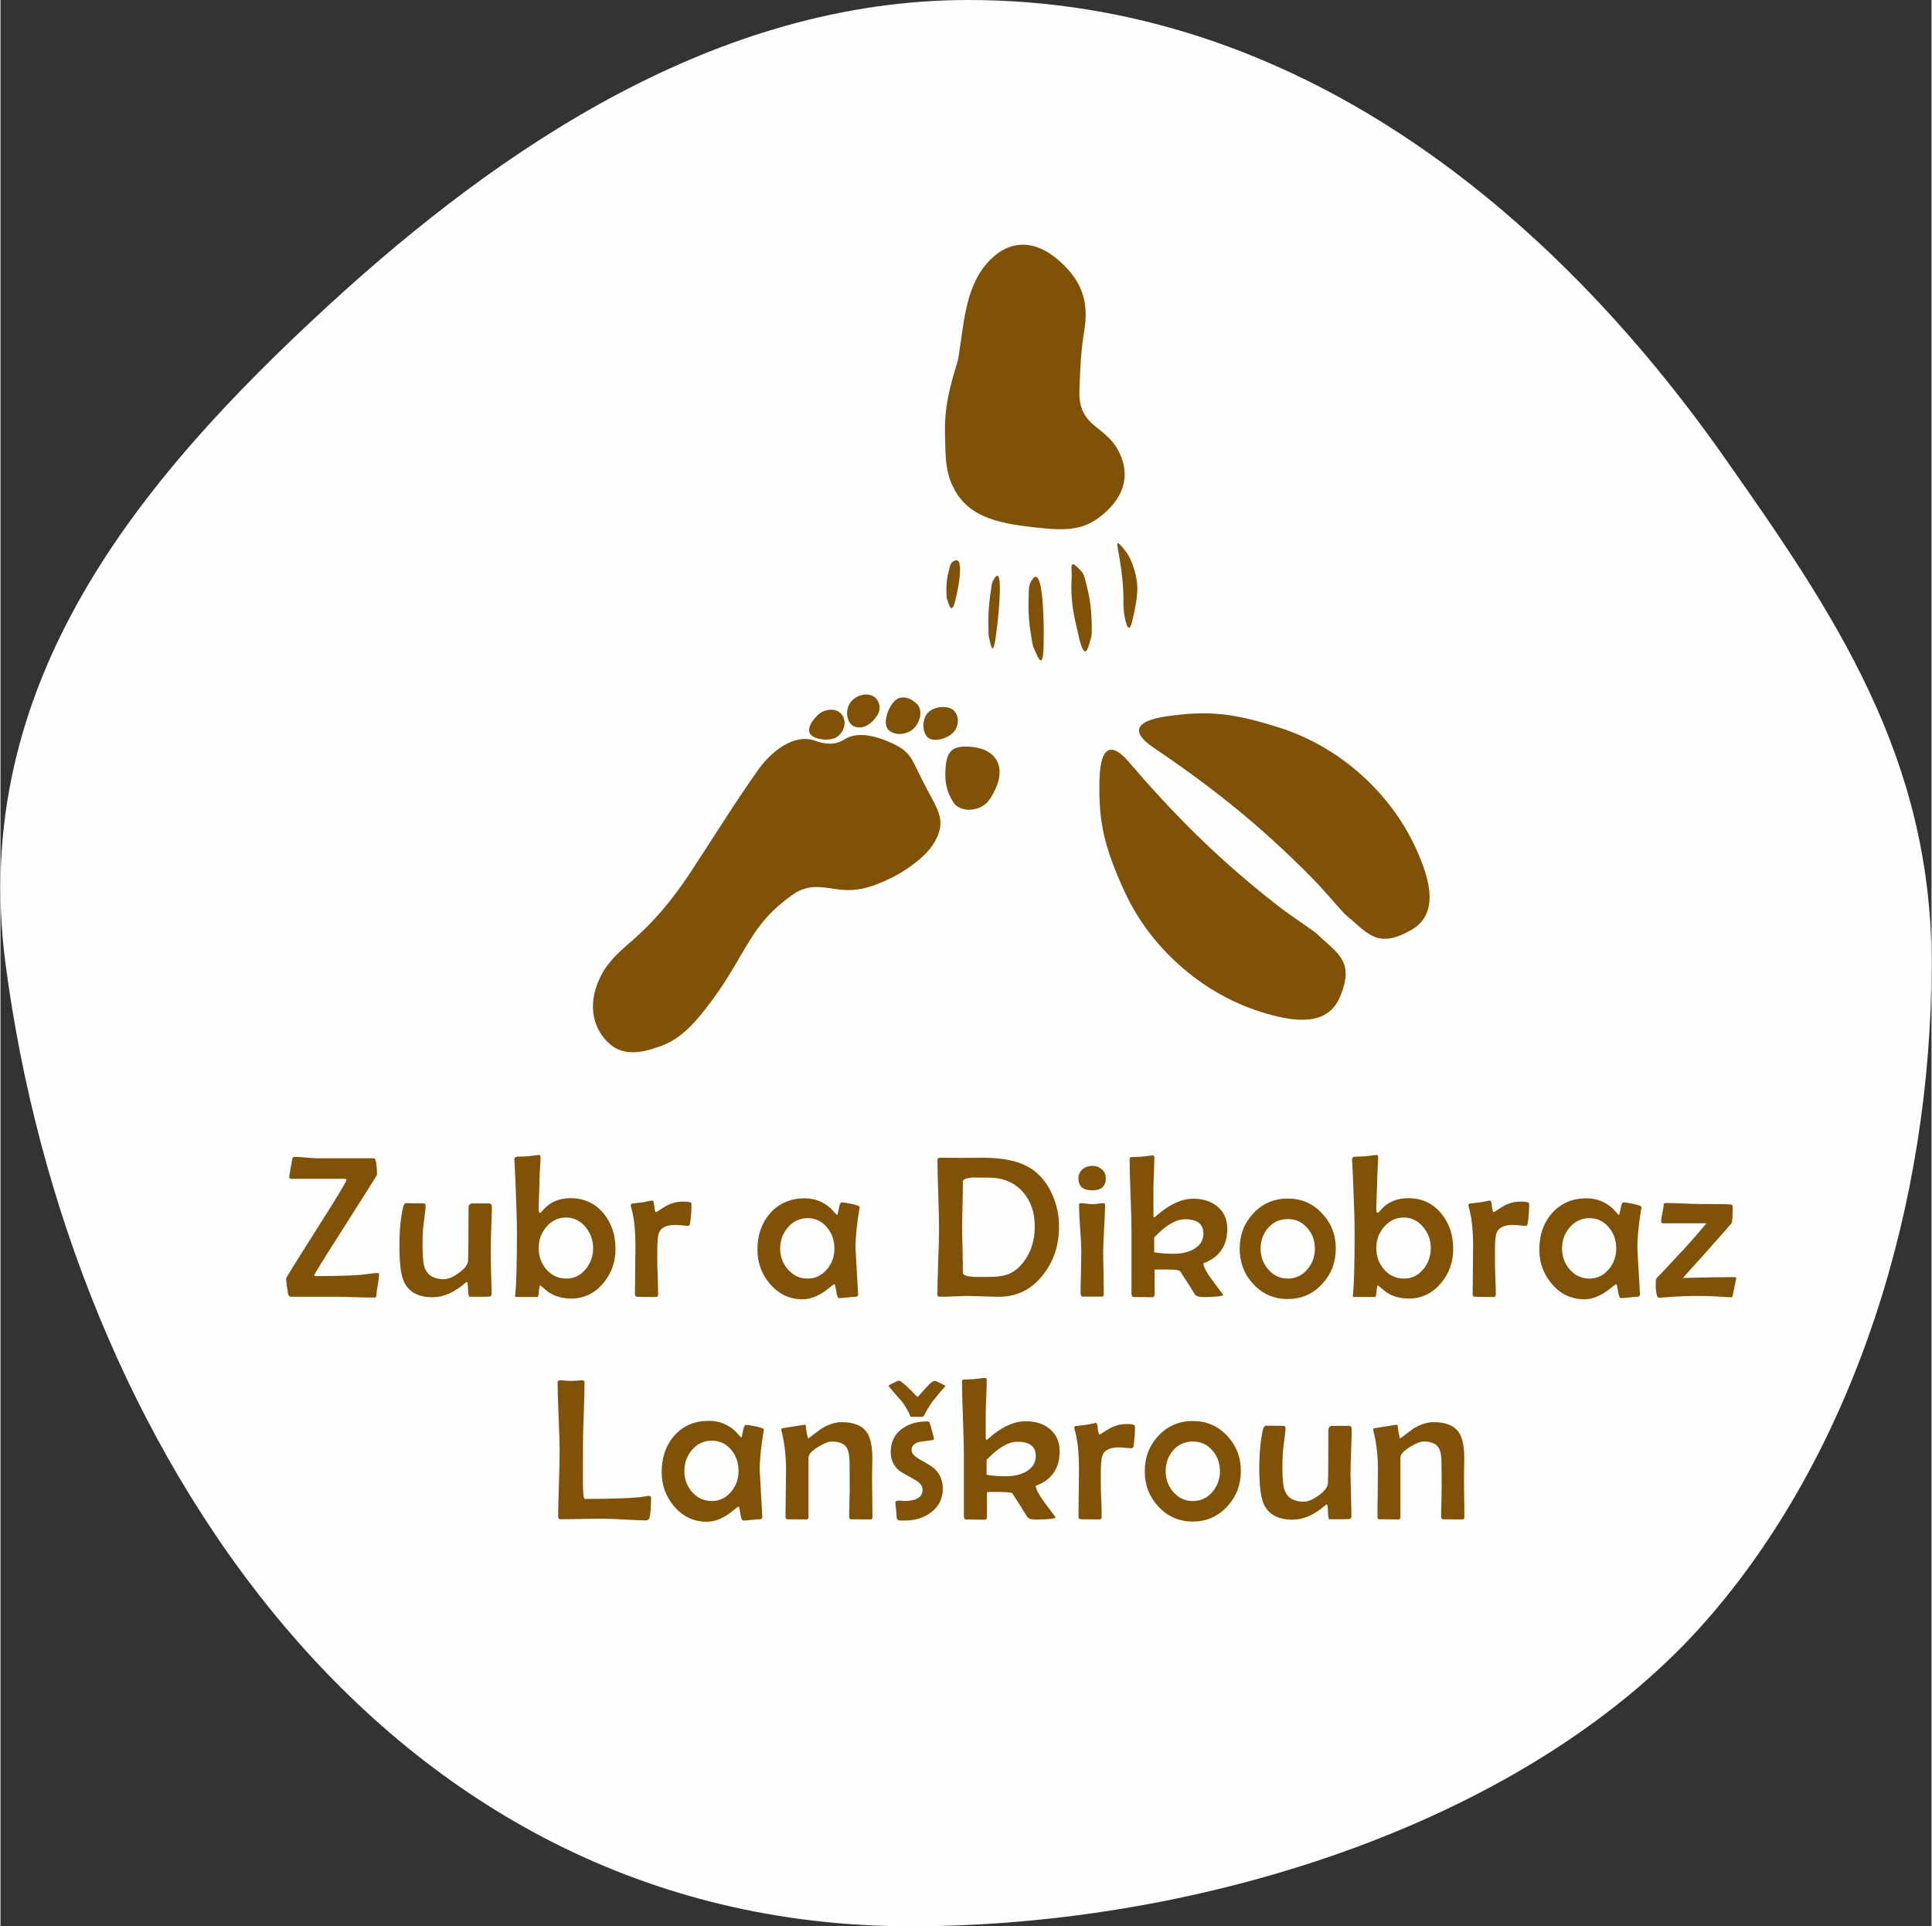 <svg xmlns="http://www.w3.org/2000/svg" xml:space="preserve" width="656" height="654" style="shape-rendering:geometricPrecision;text-rendering:geometricPrecision;image-rendering:optimizeQuality;fill-rule:evenodd;clip-rule:evenodd" viewBox="0 0 820556 818462"><rect x="0" y="0" width="820556" height="818462" fill="#333333" stroke="none"/><defs><style>.fil1{fill:#805207}.fil2{fill:#805207;fill-rule:nonzero}</style></defs><g id="Vrstva_x0020_1"><path d="M820556 409158c0 102067-32348 205907-94091 277546-74889 87002-215509 131758-339585 131758-225850 0-358198-206352-384785-409305-15363-118317 56129-204874 137665-279763C212582 62630 304752 0 411252 0c138698 0 247708 89366 321711 194978 46677 66322 87593 126883 87593 214180z" style="fill:#fefefe;fill-rule:nonzero"/><g id="_1920124315568"><path d="M444073 224553c-2588-232-5209-531-7829-863-17118-2024-26606-6435-31649-17216-3317-7067-2985-13602-3217-21232-365-12341 1857-20237 5441-32113 2520-13834 2653-29857 12108-40969 8260-9688 20236-12441 33406 961 7265 7398 10185 15592 8194 27468-1460 8692-1792 16853-2056 25678-166 6269 1525 10681 6766 14894 3584 2854 7134 5607 9389 9621 4578 8061 4943 17814-5043 26838-7365 6634-13666 7961-25510 6933zM477180 257130c133-7265-596-13634-1791-20701-896-5307-2024-8327 2720-2223 996 1294 1792 2755 2588 4777 3185 7962 2754 13104 1095 21066-233 1095-498 2223-764 3417-2023 9090-3882-3417-3848-6336zM457376 266817c-1957-7796-2620-14099-2223-20701 298-5408-1460-9455 4213-3317 1195 1294 1526 3416 2090 5573 1925 7498 2322 12507 2256 20933-33 1094-763 3086-1061 4279-2389 9057-4545-3882-5275-6767zM443310 270266c67-3084 0-34169-5673-22658-730 1528-664 3616-730 5807-298 7596 232 12506 1725 20567 200 1062 1127 2819 1593 3916 3449 8193 2985-4713 3084-7632h1zM406220 252984c466-1693 4114-18943-1824-14100-762 631-962 1824-1260 3019-1161 4147-1328 6999-1095 11877 33 629 597 1857 829 2586 1759 5507 2953-1791 3352-3382h-2zM423438 266650c365-2687 3417-29524-1625-19969-663 1227-796 3051-1062 4942-961 6569-1094 10815-895 17881 33 962 498 2522 696 3516 1560 7299 2521-3881 2886-6370zM479370 323644c18909 22027 37354 40771 62500 60476 6137 4810 10782 7630 17085 12274 9488 8992 16554 11977 10284 27071-5110 12341-18611 11346-34237 6303-24879-8029-46542-27202-57489-51253-8825-19375-10915-29758-10516-46976 331-15823 5805-15559 12373-7895zM489720 317474c24019 16254 44752 32410 67211 55169 5474 5539 8825 9819 14132 15557 10020 8394 13834 15096 28099 7134 11678-6503 9157-19806 2356-34767-10849-23787-32378-43093-57524-51221-20270-6535-30820-7431-47870-5075-15692 2123-14763 7563-6404 13203zM346010 314686c4345 1528 8427 2124 12640-530 4809-3019 11610-2322 20336 1691 7331 3352 8127 6337 11544 13237 1360 2788 2786 5541 4247 8261 3947 7365 6999 12075 2155 20435-1957 3350-4910 6303-8458 8990-3916 3051-8095 5507-12508 7464-7298 3251-13103 4744-20932 3549-6636-994-12175-2088-18446 2389-13070 9290-16819 16986-24946 30753-2853 4810-5872 9520-9323 14165-5904 7929-12241 15790-21031 19108-7797 2953-16620 5209-23189-1360-8625-8591-7597-20302-2056-29889 3118-5408 8525-9953 12439-13336 9322-8127 16952-17218 24351-28397 9786-14795 19008-29923 29359-44420 5275-7365 14862-15260 23819-12110h-1zM413188 317407c10018 1095 14033 8460 9554 17948-2156 4544-4214 7662-9356 8525-2620 465-5174 33-7563-1758-2852-3649-4445-8029-4346-13304 200-9222 2123-12505 11711-11411zM405126 301915c-2288-2288-8227-1924-10914 796-2721 2721-2588 8228-298 10516 2322 2289 8160 830 10847-1891 2687-2719 2687-7099 365-9421zM389401 299062c2621 2621 1560 7531-1260 10383-2820 2820-8161 3318-10782 698-2620-2588-332-9389 2489-12209 2819-2853 6900-1494 9553 1128zM372449 297271c2125 3118 1129 6137-1957 9255-3118 3119-7033 3218-9056 1228-1990-1991-2655-7033 465-10151 3084-3118 8458-3451 10548-332z" class="fil1"/><path d="M357620 303739c2124 3118 897 7166-1990 9256-2886 2090-9089 1360-11080-629-2024-1992-597-5176 2488-8329 3085-3118 8459-3416 10582-298z" class="fil1"/><path d="M160866 541366c0 962-167 2488-532 4511-364 1990-564 3516-564 4546 0 596-331 895-994 895-1693 0-4214-34-7531-133-3317-133-5839-198-7530-198h-20005c-797 0-1260-266-1393-830-597-3153-930-5475-930-7033 0-298 4280-7166 12840-20635 8559-13434 12804-20501 12804-21164 0-333-331-466-1028-466h-22459c-564 0-863-298-863-828 0-232 234-1526 631-3848 398-2323 663-3683 764-4082 99-363 430-563 994-563 1095 0 2721 99 4878 299 2122 198 3747 298 4809 298h23654c530 0 829 232 962 730 397 1691 629 3781 629 6270 0 166-4445 7231-13336 21198-8923 13966-13368 21132-13402 21563 133 200 431 299 796 299 8161 0 14398-166 18711-498 565-66 1857-232 3814-464 1593-232 2854-332 3749-332 365 0 531 133 531 465h1zm47936-28564c0 2024-99 5142-266 9290-166 4114-232 7232-232 9321 0 2058 34 5109 165 9189 133 4114 200 7166 200 9224 0 563-266 927-796 1094-232 67-3085 67-8559 67-333 0-532-1030-631-3152-66-2091-232-3153-464-3153-133 0-365 133-630 365-4711 4082-9321 6138-13901 6138-6236 0-10316-2256-12306-6767-1261-2754-1858-7763-1858-14995 0-6502 498-12042 1560-16554 232-1095 695-1659 1393-1659 796 0 2023 34 3648 66 1659 0 2854 34 3683 34 564 0 830 299 830 929 0 1095-167 2919-532 5473-397 2721-597 4644-629 5773-100 1691-133 3550-133 5573 0 4909 332 8194 1028 9886 1228 3051 3915 4577 8063 4577 1790 0 3848-895 6269-2620 2554-1824 3882-3582 3981-5275 133-2123 199-9520 199-22260 0-1360 564-2056 1725-2056h6967c796 0 1227 498 1227 1492h-1zm52548 17849c0 5573-1725 10417-5176 14529-3682 4380-8260 6569-13733 6569-3650 0-6867-929-9655-2786-1127-929-2255-1858-3382-2820-300 99-498 962-599 2554-99 1593-330 2389-695 2389h-8891c-333 0-531-200-531-530 0 0 33-234 99-764 432-4511 664-13104 664-25809 0-5176-232-12806-664-22890-266-6370-431-9190-431-8426 0-697 365-1129 1095-1195 1028-33 2521-99 4511-166 399-34 1195-132 2422-298 996-199 1825-266 2421-266 466 0 698 333 698 962 0 963-101 2422-200 4412-165 1957-232 3417-232 4412 0 1460-66 3650-199 6602-133 2920-166 5109-166 6569 0 1062 166 1626 597 1626 167 0 399-167 631-465 3052-3848 7166-5773 12241-5773 5806 0 10516 2157 14132 6503 3350 4113 5043 9123 5043 15061zm-9521-365c0-3350-1063-6303-3151-8857-2257-2721-5011-4114-8327-4114-3352 0-6172 1360-8427 4013-2157 2522-3218 5507-3218 8958 0 3483 1061 6468 3218 9022 2255 2622 5109 3949 8526 3949 3318 0 6071-1361 8294-4080 2056-2554 3085-5507 3085-8891zm41799-18843c0 3085-200 5872-629 8426-67 631-365 962-831 962-596 0-1493-67-2687-198-1195-133-2090-167-2720-167-3550 0-5806 963-6801 2987-565 1193-862 3715-862 7530v4644c0 1559 65 3947 198 7166 101 3185 166 5573 166 7164 0 731-299 1129-962 1129-862 0-2189 0-3947-34-1792-33-3086-65-3981-65-630 0-963-332-963-1030 0-2288 34-5705 101-10284 66-4577 99-8027 99-10316 0-6934-630-12540-1924-16753-66-233-66-365-66-498 0-332 165-564 530-729 1028-101 2522-266 4380-498 3018-564 4445-830 4213-830 464 0 730 830 895 2489 133 1659 365 2487 764 2487 66 0 131-32 198-99 1161-729 2322-1461 3450-2190 1260-763 2554-1327 3882-1692 1095-332 2488-497 4213-497 2189 0 3284 298 3284 895v1zm71490 1426c0 100-32 365-133 763-1094 6436-1659 11976-1659 16654 0 264 365 6569 1062 18909l67 597c34 796-365 1195-1127 1195-796 0-1957 99-3485 298-1591 166-2719 266-3483 266-530 0-962-995-1227-2953-299-1957-565-2953-829-2953-133 0-897 565-2256 1659-1659 1327-3185 2355-4645 3052-2190 1127-4445 1691-6634 1691-5475 0-10052-2156-13802-6534-3515-4147-5307-8991-5307-14531 0-6237 1792-11379 5374-15459 3716-4247 8659-6369 14729-6369 4313 0 8062 1493 11247 4478 496 565 1227 1359 2256 2421 66 101 165 133 231 133 166 0 432-862 730-2654 299-1758 697-2653 1161-2653 764 0 2189 232 4280 629 2289 532 3450 963 3450 1361zm-10748 17616c0-3450-1029-6436-3085-8891-2157-2654-4911-4013-8293-4013-3384 0-6170 1326-8427 3981-2156 2520-3252 5507-3252 8923 0 3417 1095 6336 3252 8823 2257 2622 5043 3949 8427 3949 3283 0 6037-1361 8260-4014 2089-2489 3118-5407 3118-8758zm95441-9356c0 7895-2221 14696-6734 20469-4876 6269-11147 9387-18776 9387-1492 0-3683-32-6602-165-2953-99-5142-165-6601-165-1328 0-3318 66-5972 165-2653 133-4644 165-5937 165-731 0-1062-330-1062-1028 0-3085 133-7696 331-13866 266-6204 365-10816 365-13900 0-3251-99-8161-331-14696-232-6569-333-11479-333-14729 0-598 365-863 1095-863 1062 0 2588 0 4644 33 2090 34 3650 34 4678 34 930 0 2421 0 4379-34 1957-33 3450-33 4446-33 9754 0 17018 1825 21796 5507 3416 2621 6103 6170 7961 10649 1791 4180 2653 8526 2653 13070zm-10316 0c0-6071-1725-11014-5176-14829-3616-3981-8392-5937-14430-5937-4976 0-6967-34-6005-100-3284 165-4943 763-4943 1824 0 2156-32 5408-133 9720-99 4313-165 7530-165 9687 0 2156 66 5341 165 9621 101 4279 133 7464 133 9586 0 1095 1692 1693 5076 1859-464 0 1592-34 6137-34 3218 0 5806-331 7730-994 2355-863 4445-2423 6336-4679 3517-4279 5275-9521 5275-15724zm30189-20534c0 3449-1925 5174-5773 5174-3915 0-5872-1725-5872-5174 0-1526 597-2820 1825-3816 1127-961 2455-1427 4047-1427 1558 0 2919 466 4047 1461 1161 994 1724 2256 1724 3782h2zm-300 11445c0 2157-132 5408-397 9786-266 4380-398 7630-398 9820 0 2057 33 5142 132 9222 66 4080 100 7132 100 9156 0 598-232 896-764 896h-8193c-597 0-896-564-896-1725 0-1957 67-4844 166-8758 100-3882 133-6801 133-8792 0-2189-166-5473-498-9853-298-4378-464-7662-464-9852 0-464 299-730 895-730 498 0 1260 66 2322 232 1062 133 1857 199 2389 199 530 0 1326-66 2389-199 1028-166 1824-232 2354-232 498 0 730 266 730 830zm51918 10051c0 7298-3384 12208-10151 14663 0 1427 1393 4048 4213 7763 2819 3781 4214 5640 4214 5640 0 431-1395 697-4214 830-1857 99-3252 131-4181 131-1990 0-3250-431-3747-1260-1328-2223-3385-5507-6237-9820-332-498-3384-730-9123-629l-1659 32v10417c0 863-298 1327-929 1327-895 0-2222-33-3981-67-1758 0-3084-32-3981-32-629 0-929-530-929-1625v-26242c0-3417-131-8525-397-15358-266-6835-398-11943-398-15393 0-498 265-797 797-829 927-34 2322-101 4212-167 398-33 1228-132 2488-298 996-133 1824-232 2422-232 432 0 597 364 597 1028 0 1526-66 3781-199 6768-132 3018-198 5274-198 6801v10881c0 597 99 862 365 862 663-564 1691-1360 3018-2489 4744-3648 9223-5473 13502-5473 4147 0 7563 1095 10184 3218 2886 2322 4313 5507 4313 9554l-1-1zm-10151 1991c0-4014-2621-6037-7797-6037-3880 0-8260 2586-13104 7762v6269c2290 432 5009 631 8261 631 3251 0 6038-597 8328-1858 2885-1526 4312-3782 4312-6767zm56263 6403c0 5872-1924 10881-5772 15028-3949 4313-8825 6436-14630 6436-5838 0-10748-2123-14663-6370-3848-4148-5772-9157-5772-15029 0-5871 1924-10847 5772-14994 3947-4213 8858-6303 14663-6303s10649 2090 14563 6303c3882 4114 5839 9090 5839 14928v1zm-8891 65c0-3416-1062-6335-3184-8758-2190-2554-4943-3814-8327-3814s-6170 1260-8393 3782c-2091 2455-3151 5374-3151 8790 0 3384 1060 6303 3185 8758 2255 2621 5041 3949 8359 3949 3350 0 6137-1328 8327-3949 2122-2455 3184-5374 3184-8758zm58786 101c0 5573-1726 10417-5176 14529-3683 4380-8261 6569-13768 6569-3648 0-6867-929-9620-2786-1127-929-2256-1858-3384-2820-299 99-497 962-630 2554-100 1593-298 2389-663 2389h-8924c-332 0-497-200-497-530 0 0 32-234 99-764 431-4511 663-13104 663-25809 0-5176-232-12806-663-22890-299-6370-432-9190-432-8426 0-697 365-1129 1095-1195 995-33 2521-99 4511-166 399-34 1195-132 2389-298 1029-199 1825-266 2455-266 465 0 663 333 663 962 0 963-66 2422-198 4412-133 1957-199 3417-199 4412 0 1460-67 3650-200 6602-131 2920-198 5109-198 6569 0 1062 198 1626 597 1626 199 0 397-167 631-465 3084-3848 7198-5773 12274-5773 5805 0 10515 2157 14099 6503 3383 4113 5076 9123 5076 15061zm-9522-365c0-3350-1062-6303-3185-8857-2223-2721-5009-4114-8294-4114-3350 0-6170 1360-8426 4013-2157 2522-3251 5507-3251 8958 0 3483 1094 6468 3251 9022 2256 2622 5076 3949 8526 3949 3284 0 6071-1361 8293-4080 2058-2554 3086-5507 3086-8891zm41799-18843c0 3085-232 5872-631 8426-99 631-363 962-861 962-564 0-1461-67-2654-198-1194-133-2123-167-2721-167-3550 0-5805 963-6801 2987-597 1193-861 3715-861 7530v4644c0 1559 32 3947 165 7166 133 3185 200 5573 200 7164 0 731-333 1129-963 1129-896 0-2190 0-3981-34-1758-33-3085-65-3947-65-664 0-964-332-964-1030 0-2288 34-5705 101-10284 66-4577 99-8027 99-10316 0-6934-663-12540-1923-16753-67-233-101-365-101-498 0-332 200-564 564-729 1029-101 2489-266 4380-498 3018-564 4445-830 4213-830 431 0 730 830 863 2489 165 1659 397 2487 762 2487 66 0 133-32 232-99 1128-729 2289-1461 3451-2190 1261-763 2554-1327 3882-1692 1094-332 2487-497 4212-497 2190 0 3284 298 3284 895v1zm47738 1426c0 100-33 365-133 763-1061 6436-1625 11976-1625 16654 0 264 332 6569 1062 18909l32 597c34 796-330 1195-1127 1195-763 0-1924 99-3483 298-1560 166-2721 266-3484 266-531 0-928-995-1228-2953-264-1957-530-2953-796-2953-166 0-928 565-2288 1659-1659 1327-3185 2355-4612 3052-2223 1127-4445 1691-6668 1691-5440 0-10052-2156-13767-6534-3550-4147-5308-8991-5308-14531 0-6237 1758-11379 5342-15459 3747-4247 8658-6369 14729-6369 4312 0 8061 1493 11278 4478 465 565 1227 1359 2223 2421 100 101 165 133 266 133 165 0 397-862 696-2654 332-1758 697-2653 1195-2653 763 0 2156 232 4245 629 2290 532 3451 963 3451 1361zm-10748 17616c0-3450-1030-6436-3052-8891-2191-2654-4944-4013-8327-4013-3351 0-6170 1326-8427 3981-2155 2520-3217 5507-3217 8923 0 3417 1062 6336 3217 8823 2257 2622 5076 3949 8427 3949 3284 0 6037-1361 8261-4014 2088-2489 3118-5407 3118-8758zm51055 12506c0 133-233 1129-631 2985-464 1992-729 3252-763 3717-132 995-365 1492-763 1492-995 0-2322-67-3948-198-1891-133-3217-200-3947-232-1858-67-4579-100-8062-100-2754 0-5772 132-9089 332-4147 298-5939 431-5342 431-597 0-961-233-1127-763-399-1327-598-2919-598-4711 0-266 0-597 34-1062 32-464 66-829 66-1028 0-398 299-863 895-1427 597-531 3583-3715 8990-9555 2721-2818 6602-7198 11579-13102h-18577c-432 0-665-266-665-863 0-830 167-2057 532-3650 332-1625 530-2820 530-3616 0-331 399-496 1161-496 1592 0 3915 65 7033 198s5474 232 7067 232c7663 0 12009 34 13003 167 697 66 1062 364 1062 861 0 4247-165 6635-530 7165-266 399-2687 3185-7266 8295-2952 3350-7398 8327-13369 14928 9355-232 16620-365 21729-365 664 0 996 133 996 365zm-461187 93385c0 3948-199 6734-631 8393-165 830-663 1228-1459 1228-2090 0-5175-133-9355-365-4146-232-7265-365-9355-365-1957 0-4910 34-8791 133-3916 66-6867 133-8824 133-697 0-1062-365-1062-1062 0-3052 133-7664 332-13868 198-6170 299-10814 299-13899 0-3251-133-8127-432-14629-298-6503-431-11379-431-14663 0-598 332-929 1062-929 498 0 1260 33 2290 132 1060 100 1824 133 2354 133s1294-33 2389-133c1062-99 1858-132 2354-132 664 0 996 265 996 796 0 2986-99 7464-332 13469-198 5971-331 10450-331 13469v6666c-34 2953-34 5176-34 6636 0 6270 233 9355 763 9355 10351 0 18180-232 23455-730 264-33 895-133 1923-298 863-200 1526-266 1957-266 599 0 863 266 863 796zm47937-28994c0 101-34 365-101 764-1094 6434-1658 11975-1658 16653 0 265 365 6602 1062 18910l34 596c32 830-333 1228-1129 1228-762 0-1923 66-3483 266-1560 198-2721 264-3483 264-532 0-929-962-1228-2951-266-1959-531-2953-796-2953-165 0-929 564-2289 1659-1625 1359-3185 2354-4612 3084-2222 1129-4445 1659-6668 1659-5441 0-10051-2157-13767-6503-3550-4180-5308-9022-5308-14563 0-6203 1758-11379 5342-15458 3747-4247 8657-6337 14728-6337 4314 0 8063 1459 11280 4446 464 564 1228 1393 2223 2455 99 66 166 131 265 131 165 0 399-895 697-2653 331-1792 696-2654 1193-2654 764 0 2191 199 4247 631 2290 497 3449 927 3449 1326h2zm-10749 17615c0-3449-1028-6402-3052-8889-2189-2655-4943-3981-8327-3981-3350 0-6170 1326-8426 3947-2156 2521-3218 5507-3218 8923 0 3417 1062 6370 3218 8857 2256 2622 5076 3916 8426 3916 3284 0 6037-1328 8260-3982 2091-2520 3119-5441 3119-8791zm56894 19673c0 629-266 928-830 928-929 0-2322 0-4146-33-1859-32-3219-32-4147-32-532 0-764-399-764-1228 0-1394 34-3484 101-6270 99-2820 131-4910 131-6337 0-1127 0-2786-32-5042-34-2223-34-3914-34-5009 0-3219-464-5474-1393-6801-1127-1560-3217-2356-6237-2356-1393 0-3350 798-5839 2356-2653 1659-3981 3151-3981 4445v25279c0 697-264 1028-796 1028-895 0-2256 0-4047-33-1791-32-3151-32-4046-32-599 0-863-333-863-963 0-2222 0-5574 99-10018 66-4413 100-7763 100-10020 0-5971-630-11510-1924-16553-67-266-99-431-99-532 0-298 165-496 530-597 199-32 1824-298 4844-796 3019-498 4577-730 4743-730 133 0 266 232 332 664 133 1757 464 3515 962 5275 1461-1161 3384-2588 5772-4314 2953-1792 5806-2687 8559-2687 5275 0 8891 1526 10814 4612 1427 2223 2157 5872 2157 10915 0 861-32 2189-66 3981-33 1790-67 3151-67 4080 0 1858 34 4678 101 8393 32 3747 66 6567 66 8426v1zm29889-12108c0 4179-1659 7530-5009 10050-3052 2323-6734 3451-11080 3451-1692 0-2653-34-2853-133-497-199-729-895-729-2056 0-597-67-1526-232-2786-167-1228-234-2124-234-2721 0-365 266-597 764-730 365-66 895-66 1560 0 861 99 1294 133 1260 133 5307 0 7962-1626 7962-4877 0-1559-1161-2986-3483-4280-3816-2056-5972-3350-6535-3814-2322-1991-3517-4611-3517-7830 0-4213 1592-7531 4777-9885 2852-2090 6468-3153 10881-3153 364 0 663 200 862 532 166 398 531 1526 1028 3449 532 1893 797 3054 797 3451 0 298-265 498-797 564-1791 266-3616 498-5440 730-2155 597-3251 1758-3251 3550 0 1261 1128 2521 3418 3848 3383 1858 5507 3218 6402 4080 2322 2190 3451 4976 3451 8427h-2zm1129-43658c-1560 1758-3451 4014-5640 6735-1593 2388-2721 4279-3350 5672-232 465-532 697-962 697h-4412c-365 0-599-232-764-697-464-1393-1560-3284-3251-5672-1990-2224-3949-4479-5872-6769 32-198 762-597 2090-1260 1359-663 2155-995 2355-995 862 0 3483 2322 7929 6966 299-198 1460-1492 3550-3881 1758-1991 3052-2986 3781-2986 265 0 1095 332 2455 995 1359 697 2089 1062 2089 1195h2zM450077 616604c0 7333-3384 12209-10151 14696 0 1393 1393 4014 4213 7763 2786 3749 4213 5607 4213 5607 0 431-1425 696-4213 863-1857 65-3251 131-4180 131-1990 0-3251-431-3748-1260-1328-2255-3384-5541-6236-9852-333-498-3385-698-9157-631l-1625 66v10417c0 863-299 1294-929 1294-896 0-2224 0-3981-34-1758-32-3086-66-3981-66-631 0-929-530-929-1625v-26208c0-3449-133-8559-398-15392-266-6835-399-11943-399-15360 0-531 266-796 797-862 929-33 2322-99 4214-166 397-34 1227-133 2487-298 996-133 1825-199 2423-199 397 0 597 332 597 995 0 1526-67 3782-200 6801-133 2985-232 5241-232 6767v10881c0 598 133 896 398 896 663-564 1693-1394 3019-2489 4745-3682 9222-5473 13503-5473 4146 0 7530 1061 10183 3185 2887 2322 4314 5540 4314 9553h-2zm-10151 1991c0-4015-2620-6004-7796-6004-3881 0-8261 2588-13104 7730v6303c2255 397 5009 629 8260 629s6039-629 8327-1857c2854-1560 4313-3815 4313-6801zm42164-12640c0 3086-199 5906-630 8427-67 664-365 962-829 962-598 0-1493-66-2688-165-1194-133-2089-200-2720-200-3517 0-5805 996-6768 2985-597 1196-895 3717-895 7531v4644c0 1593 66 3981 199 7166s165 5573 165 7166c0 763-298 1127-961 1127-863 0-2189 0-3949-33-1791-32-3084-32-3981-32-629 0-961-365-961-1062 0-2256 32-5707 99-10284 100-4578 100-8029 100-10317 0-6934-631-12507-1925-16720-32-233-66-399-66-532 0-331 167-564 532-695 1028-133 2521-266 4378-498 3052-564 4446-863 4213-863 465 0 764 830 897 2488 131 1659 397 2489 762 2489 66 0 133-34 199-101 1161-729 2322-1425 3451-2155 1260-764 2554-1328 3880-1693 1095-365 2522-530 4215-530 2189 0 3283 298 3283 895zm44985 19042c0 5872-1925 10881-5773 15061-3947 4280-8825 6436-14630 6436-5838 0-10715-2122-14662-6402-3848-4147-5773-9123-5773-14994 0-5873 1925-10883 5773-15029 3948-4213 8857-6303 14662-6303s10649 2090 14597 6303c3848 4114 5806 9089 5806 14928zm-8892 101c0-3418-1062-6370-3184-8758-2157-2588-4943-3850-8327-3850-3350 0-6170 1262-8393 3783-2090 2455-3151 5407-3151 8823 0 3352 1061 6303 3185 8758 2255 2621 5041 3915 8359 3915 3350 0 6138-1294 8327-3915 2122-2455 3184-5406 3184-8758v2zm55998-17782c0 2023-99 5142-266 9288-165 4148-231 7232-231 9322 0 2057 66 5142 199 9222 99 4082 165 7134 165 9190 0 564-266 929-796 1094-232 67-3084 101-8559 101-332 0-531-1062-598-3185-65-2090-232-3152-496-3152-133 0-332 133-631 399-4678 4046-9322 6103-13900 6103-6203 0-10316-2255-12308-6734-1227-2786-1856-7797-1856-15027 0-6503 530-12010 1558-16555 266-1095 730-1625 1394-1625 829 0 2024 0 3649 33 1659 32 2852 32 3683 32 564 0 862 333 862 929 0 1095-199 2921-564 5507-399 2687-598 4644-631 5739-99 1693-133 3550-133 5573 0 4910 365 8228 1062 9887 1195 3052 3882 4578 8063 4578 1757 0 3848-895 6269-2621 2554-1824 3882-3583 3948-5275 132-2090 198-9520 198-22227 0-1393 598-2090 1725-2090h6967c830 0 1227 498 1227 1494zm47871 37354c0 629-266 928-830 928-928 0-2322 0-4147-33-1857-32-3217-32-4146-32-532 0-764-399-764-1228 0-1394 34-3484 133-6270 67-2820 99-4910 99-6337 0-1127 0-2786-32-5042-34-2223-34-3914-34-5009 0-3219-464-5474-1393-6801-1127-1560-3185-2356-6237-2356-1393 0-3350 798-5838 2356-2654 1659-3981 3151-3981 4445v25279c0 697-266 1028-797 1028-896 0-2256 0-4046-33-1792-32-3153-32-4048-32-597 0-862-333-862-963 0-2222 0-5574 100-10018 67-4413 99-7763 99-10020 0-5971-631-11510-1925-16553-66-266-99-431-99-532 0-298 166-496 531-597 199-32 1824-298 4843-796 3020-498 4578-730 4745-730 131 0 264 232 331 664 133 1757 465 3515 963 5275 1459-1161 3383-2588 5771-4314 2953-1792 5805-2687 8559-2687 5275 0 8891 1526 10816 4612 1425 2223 2155 5872 2155 10915 0 861-33 2189-67 3981-32 1790-65 3151-65 4080 0 1858 33 4678 99 8393 67 3747 67 6567 67 8426v1z" class="fil2"/></g></g></svg>
